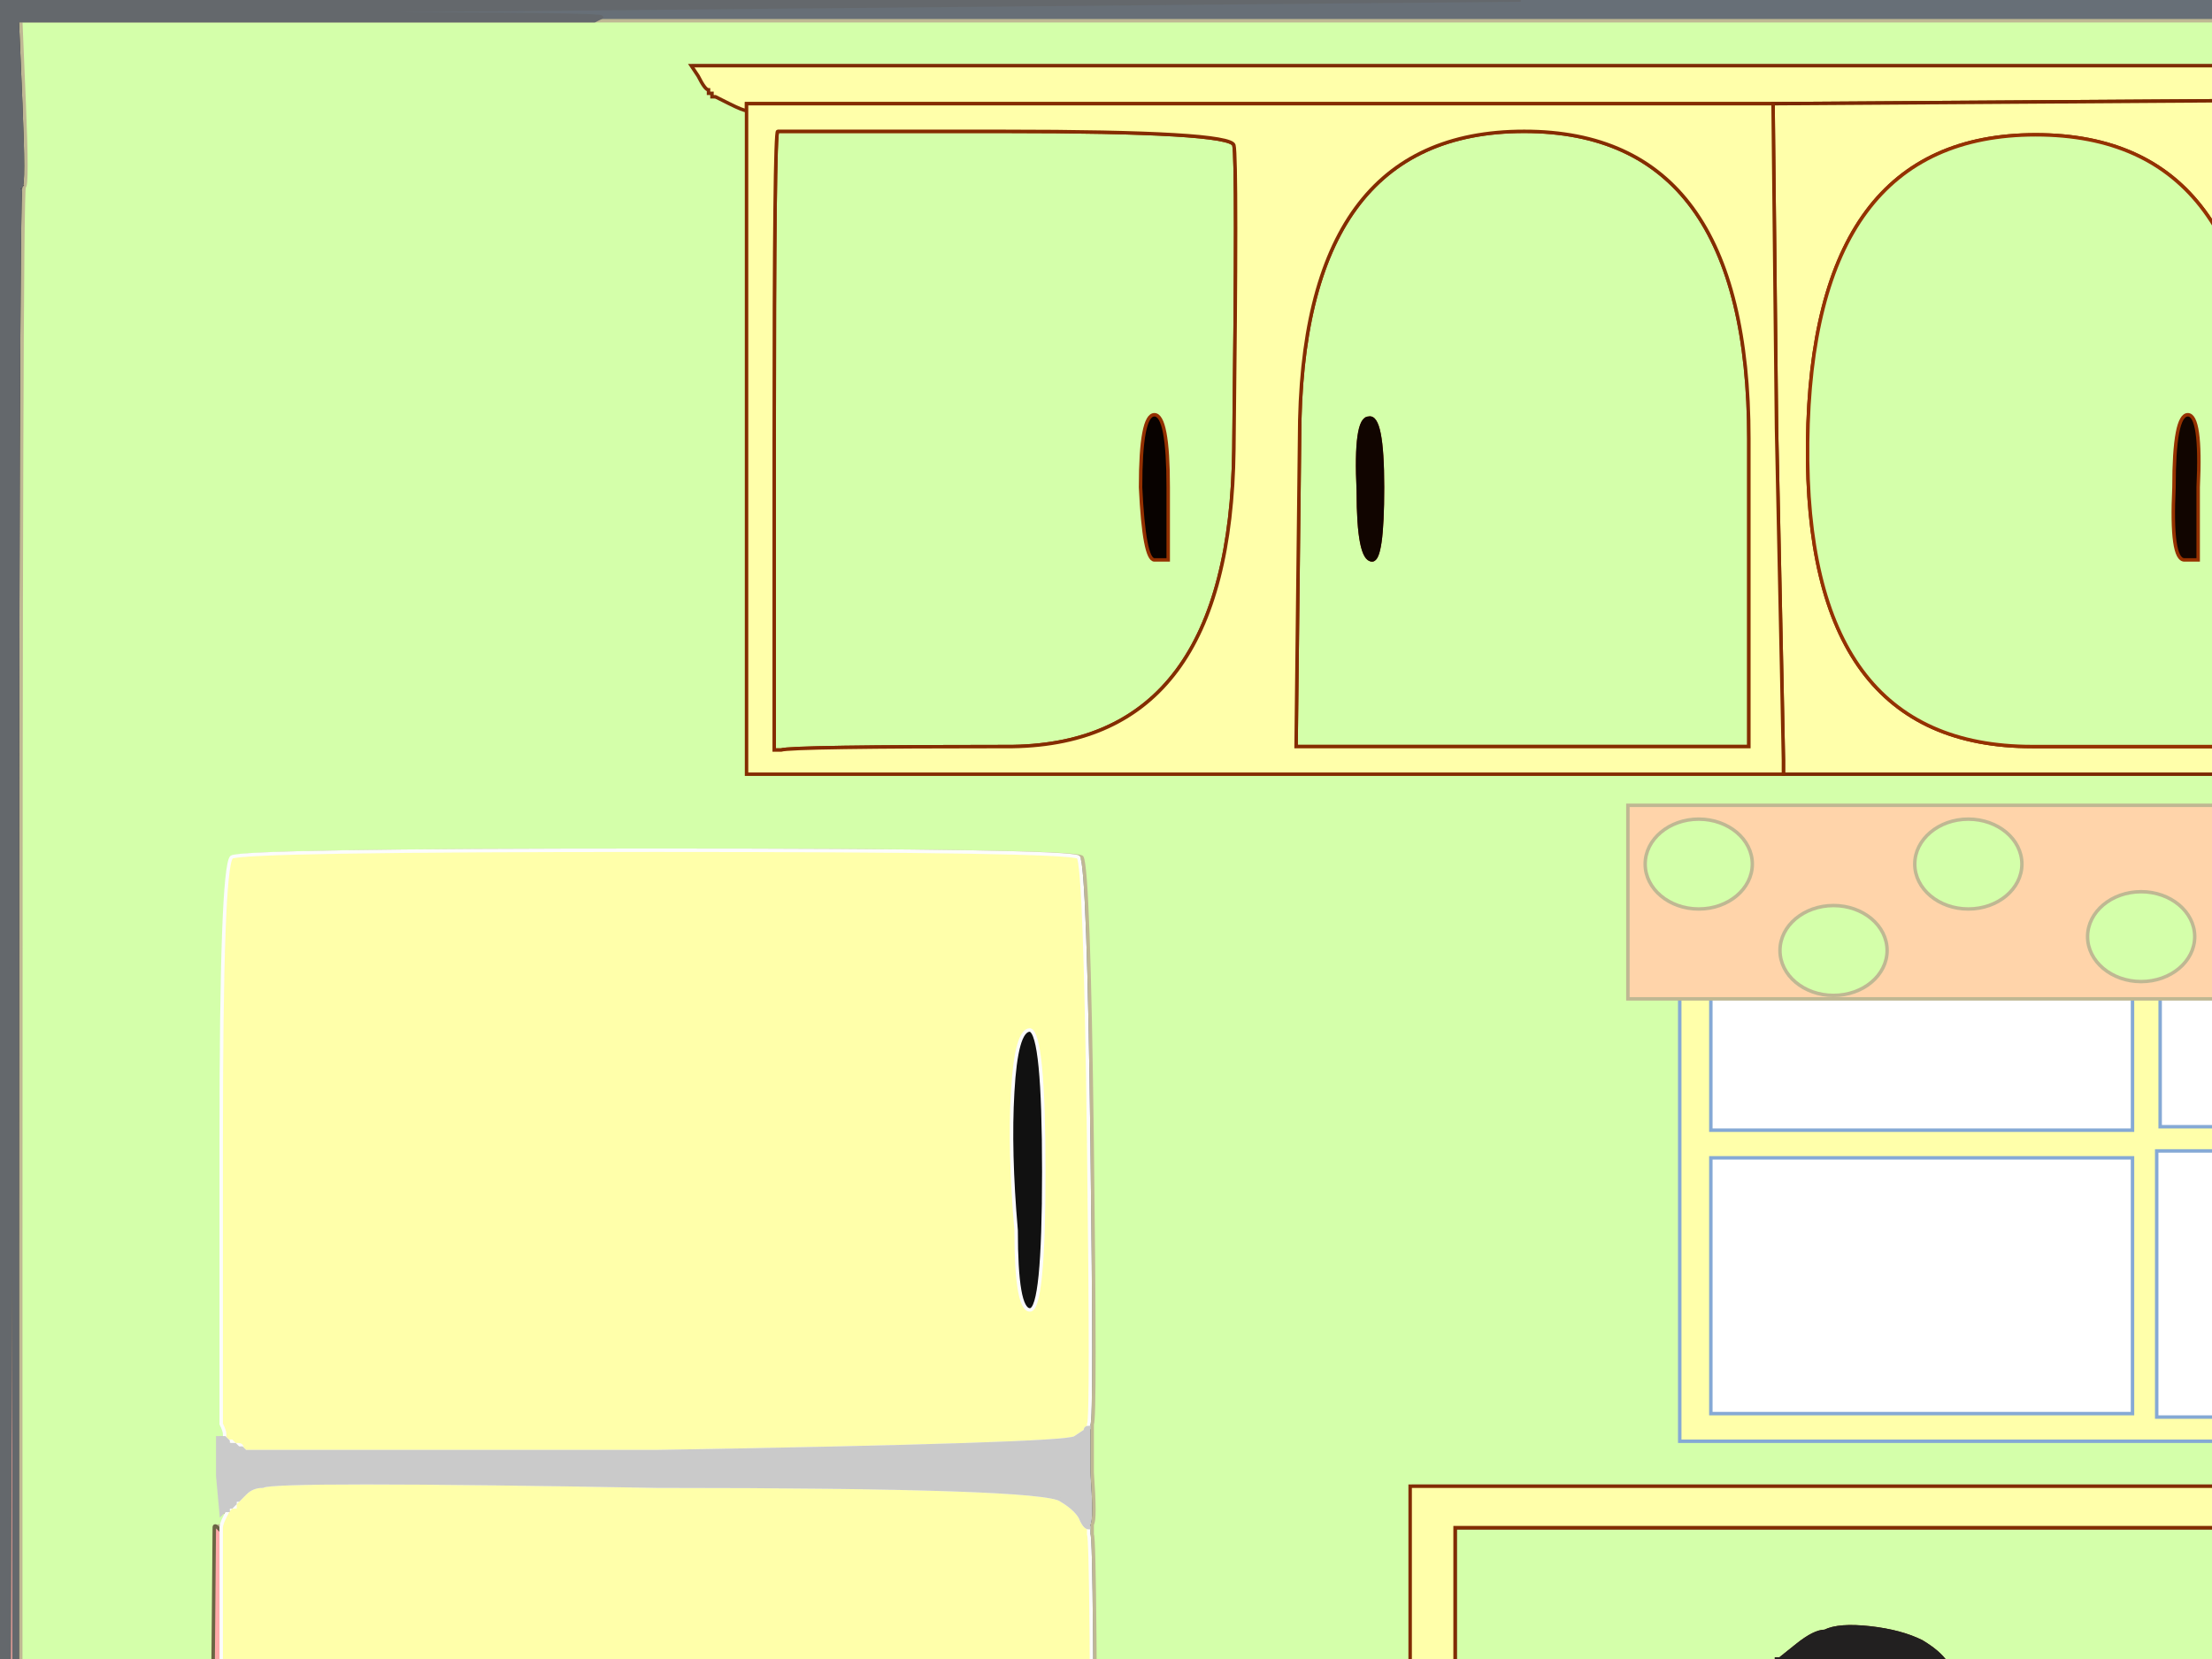 <?xml version="1.0"?><svg width="640" height="480" xmlns="http://www.w3.org/2000/svg">
 <rect width="100%" height="100%" fill="#333333" stroke="none"/>
 <title/>
 <g>
  <title>Layer 1</title>
  <path fill="#676F77" fill-rule="evenodd" stroke="#676F77" stroke-width="1px" d="m440,0l0,0l350,0l351,0l0,355l0,355l-1,0q0,0 -1,2l-1,2l0,-4q0,-4 -28,-4l-28,0l0,0l0,-1l28,0l28,0l0,-15l0,-15l-10,0q-10,-1 -10,-1l0,0l8,0q8,0 8,-1l0,0l2,0q1,-1 1,-333l-1,-333l0,0l0,-1l-482,0l-482,0l0,0q0,0 2,-1q2,-1 -80,-1l-83,0l215,-2q214,-2 214,-2z"/>
  <path fill="#ffaaaa" fill-rule="evenodd" stroke="#7D754A" stroke-width="1px" d="m187,692l-103,-1l106,0l107,0l0,7l0,6l26,0l26,0l0,0l0,0l1,1l1,0l0,1q-1,0 -1,14l0,14l0,0q0,0 -1,0q0,0 -43,2l-43,0l0,1l0,0l-2,0l-2,0l0,0q0,-1 -7,-1l-7,0l0,0l0,-1l7,0l6,0l0,-15l0,-14l-43,0l-43,0l0,0l0,-1l-1,0l0,-1l0,0l0,0l62,0l62,0l0,-4l1,-5l0,0l0,-1l0,0l0,0l-1,0l0,0l-3,-1l-2,0l0,0q0,-1 -103,-1z"/>
  <path fill="#AAAAA8" fill-rule="evenodd" stroke="#AAAAA8" stroke-width="1px" d="m938,402l1,-1l1,0q0,1 6,1l6,0l0,-1l1,0l0,9q1,8 0,10l0,1l-4,0l-4,0l0,0q0,-1 -3,-1q-4,0 -4,-9q0,-8 0,-9z"/>
  <path fill="#F9F9F9" fill-rule="evenodd" stroke="#F9F9F9" stroke-width="1px" d="m83,698l0,-5l103,0l104,0l2,0l3,1l0,0l1,0l0,0l0,0l0,1l0,0l-1,5l0,4l-62,0l-62,0l-44,0l-44,0l0,-6z"/>
  <path fill="#111111" fill-rule="evenodd" stroke="#111111" stroke-width="1px" d="m293,316q1,-18 5,-18q4,1 4,41q0,40 -4,40q-4,0 -4,-23q-2,-23 -1,-40z"/>
  <path fill="#ffaaaa" fill-rule="evenodd" stroke="#827A4D" stroke-width="1px" d="m532,727l1,-9l0,8l0,9l45,0l46,0l0,0l0,1l42,0q41,0 41,1l0,0l-41,0l-41,0l0,15l1,14l0,0l0,1l-1,0q-1,1 -1,1l0,0l-46,0l-45,0l0,12l0,12l0,0l-1,0l0,-12q0,-13 -1,-13l0,0l0,-15q-1,-15 -1,-15l0,0l0,-1q0,0 2,-9z"/>
  <path fill="#d4ffaa" fill-rule="evenodd" stroke="#BFB893" stroke-width="1px" d="m7,30l-1,-24l83,0l84,0l482,0l482,0l0,1l0,0l1,333q0,332 -1,333l-2,0l-10,0l-10,0l0,-121q0,-122 -28,-122q-29,0 -30,-1l-2,-1l0,0q0,0 3,-1q2,-1 2,-2q0,-1 -6,-2q-6,-1 -53,-1l-47,-1l0,-1q1,-2 0,-10l0,-9l0,0q0,-1 1,-5l0,-4l0,-2q0,-1 0,-25l0,-24l-1,0l-1,-1l-6,0l-7,0l-1,5q0,5 -1,26q0,21 1,21l0,0l0,4q0,4 1,4l0,1l-1,1q0,1 0,9q0,9 4,9q3,0 3,1l0,0l-29,0q-29,-1 -29,-1l0,0l0,0q0,0 0,-5l0,-5l4,-4q3,-3 5,-6q0,-2 0,-2q0,-1 -1,-2l-1,-1l0,-1l0,-1l-1,0l0,-1l0,0l-1,0l0,-1l0,-1l-1,0l0,0l-9,0q-10,0 -11,0l-1,1l0,0l0,1l0,0l0,0l-1,1l-1,1l0,0l0,0l0,1l0,0l-1,1l-1,1l0,2l0,2l4,4q3,3 6,4q3,1 3,1l0,0l0,0q-1,0 -1,4l0,5l0,1l0,1l-16,0q-16,1 -25,1l-9,2l-2,0l-2,0l0,1l0,1l1,0l0,0l1,1l2,1l1,0l1,0l0,0l0,0l-2,1l-2,1l-3,0q-3,0 -209,0l-206,0l0,122l0,121l-28,0l-29,0l-15,0l-16,1l0,0l0,0l-2,0l-1,0l-1,0l0,0l0,0l0,0l0,-114q0,-115 -1,-116l0,-2l0,-1q1,-1 0,-15l0,-13l0,-1q1,-1 0,-81q-1,-80 -3,-83q-3,-2 -122,-2q-120,0 -123,2q-3,3 -3,82q0,80 1,84l2,3l1,0l1,1l0,0l1,0l0,0l0,1l-2,0q-1,-1 -2,-1l0,0l0,-1l0,0l0,0l-1,-1l0,0l0,0l-1,0l-1,0l0,11l1,11l0,0l0,0l0,-1q0,0 3,-1l2,-2l0,1l-1,1l0,0l0,0l0,1l0,0l-1,0l0,1l0,0l-1,0l0,2q-2,1 -2,2l0,1l-1,-1q-1,-1 -1,0q0,2 -1,116l0,115l-28,0l-28,0l0,-1l0,-2l0,-308q0,-308 1,-308q1,0 0,-24zm196,-8l-2,-3l462,0q463,0 459,5q-4,6 -6,6q-2,1 -2,128l-1,127l0,0l0,0l0,0l0,1l-150,0l-149,0l0,-31l0,-31l-149,0l-148,0l-150,0l-150,0l0,-96l0,-96l0,0q-1,0 -5,-2l-4,-2l0,0l-1,0l0,0l0,0l0,-1l0,0l-1,0l0,-1l0,0q-1,0 -3,-4zm291,217l0,-1l125,1q124,0 124,39q0,39 0,39l0,0l0,46q-1,45 -1,46l0,0l0,0q1,0 1,3l0,3l-125,0l-125,0l0,-51q0,-50 1,-54l0,-4l0,0q0,0 1,-1l0,0l0,-1l0,0l0,0l-1,0l0,-1l-1,0l0,-32q0,-32 1,-32zm519,171l0,0l0,0q0,0 1,0l0,1l0,4l-1,4l0,0l0,1l-4,0l-4,0l0,-1l0,0l-1,-5q0,-4 3,-4l3,0l0,0l0,0l0,-1l1,0l0,0l0,-1l-4,0q-3,0 -6,0q-3,0 -5,-3l-1,-3l-1,0l0,0l0,-1l-1,0l0,-1l0,-1l-1,0l0,-1l0,0l1,0l2,-4q3,-4 13,-4q11,0 13,5q2,5 -1,9q-3,4 -5,5q-2,1 -2,1z"/>
  <path fill="#5A5E60" fill-rule="evenodd" stroke="#5A5E60" stroke-width="1px" d="m1140,710l1,0l0,45q0,45 -3,45l-4,0l0,0l0,0l-25,-1l-25,0l0,0q0,-1 -2,-1q-1,0 -1,-2l0,-1l0,0q1,0 1,1l0,1l28,0l28,0l0,-14l0,-14l-1,0l0,-1l-28,0l-28,0l0,0l0,-1l1,0l2,-1l27,0l27,0l0,-15l0,-15l-28,0l-29,0l0,0l0,-1l29,0l28,0l0,-11l0,-10l1,-2q1,-2 1,-2z"/>
  <path fill="#ffaaaa" fill-rule="evenodd" stroke="#857C4D" stroke-width="1px" d="m531,698l0,-6l0,0q1,0 1,6l0,5l1,0l0,0l0,1l0,1l1,0l1,0l-1,1q-1,0 -1,6l0,6l-1,9q-2,9 -2,9l0,1l-44,0l-44,0l0,0q0,-1 -1,-1l-1,0l0,-1l0,0l0,-1q0,0 0,-14l0,-15l1,0q1,-1 1,-1l0,0l44,0l45,0l0,-6z"/>
  <path fill="#272726" fill-rule="evenodd" stroke="#272726" stroke-width="1px" d="m455,580l0,-73l79,0q80,1 80,1l1,0l1,3q0,3 0,71q0,69 -3,74q-3,5 -5,7q-2,3 -3,3l-1,0l-1,1l-1,1l-1,0l-1,0l-1,1l-1,1l20,0l20,0l0,1l0,0l-84,0l-84,0l0,0l0,-1l1,0l1,0l0,-1l0,0l-1,0l0,-1l-1,0l-1,0l-1,-1l-2,-1l0,0q0,0 -1,0q-1,-1 -5,-6q-4,-6 -5,-80zm31,8l0,66l0,0q0,0 -6,0l-6,0l1,-66q1,-66 6,-66q5,0 5,1q0,0 0,65zm101,0l0,-66l5,0q6,0 6,66l0,66l-1,0q0,0 -5,0l-5,0l0,0q-1,0 0,-66zm-73,67l0,1l-6,0l-5,0l0,-1l-1,0l0,-66q0,-66 6,-66q6,1 6,66q0,65 0,66zm28,-65l0,66l-6,0q-5,0 -5,-1l-1,0l1,-66q0,-67 5,-66q6,0 6,67zm16,-2l0,-66l6,0l6,0l0,66l0,67l-6,0l-6,0l0,-67z"/>
  <path fill="#100500" fill-rule="evenodd" stroke="#100500" stroke-width="1px" d="m1060,451l1,0l0,3q0,4 -19,4q-19,0 -20,-4q0,-3 18,-3q19,-1 20,0z"/>
  <path fill="#ffaaaa" fill-rule="evenodd" stroke="#867D4C" stroke-width="1px" d="m168,747l0,-11l38,0l39,0l7,0q7,0 7,1l0,0l0,13l0,14l0,1q-1,1 0,1l0,0l0,0q1,0 1,0l0,1l0,0q0,1 -1,1l-1,0l-44,0l-45,0l0,11l0,11l0,0l-1,0l0,-11q0,-11 -1,-11l0,-1l0,-5l0,-4l0,0l1,0l0,-11z"/>
  <path fill="#ffaaaa" fill-rule="evenodd" stroke="#8A814E" stroke-width="1px" d="m1116,674l2,0l0,0q0,0 10,1l10,0l0,15l0,15l-28,0l-28,0l0,0q-1,1 -1,1l0,0l0,0q-1,0 -1,-1l0,-1l0,-1l0,-1l1,-9q1,-9 17,-9q16,0 16,-5q1,-5 2,-5z"/>
  <path fill="#ffaaaa" fill-rule="evenodd" stroke="#807748" stroke-width="1px" d="m808,768l1,-1l43,0l44,0l1,0q1,0 1,1l0,1l0,14q0,14 1,14l0,1l43,0l44,0l0,0l0,0l-129,1l-129,0l0,-1l0,0l39,0l39,0l0,-1l0,0l1,-10l0,-10l0,-4q1,-4 1,-5z"/>
  <path fill="#d4ffaa" fill-rule="evenodd" stroke="#953100" stroke-width="1px" d="m891,41l63,1l0,0q0,0 0,117q0,117 -66,118l-66,1l0,-1l0,0l-1,-119q0,-118 3,-118q4,0 67,1zm44,136l0,27l-4,0q-3,0 -3,-28q0,-28 4,-27q3,1 3,28z"/>
  <path fill="#ffaaaa" fill-rule="evenodd" stroke="#887F4D" stroke-width="1px" d="m807,699l1,-2l0,0l0,0l0,3l0,4l4,0l4,0l0,0l0,0l40,1q41,0 41,1q1,2 1,2l0,0l0,14l0,13l0,0l0,1l-42,0l-41,0l0,1l0,0l-3,0l-2,0l0,0q0,-1 -2,-1l-1,0l0,-10q-1,-11 -1,-11l0,0l0,-5q0,-4 -1,-4l0,-1l0,0q1,0 1,-2l1,-2l0,-2z"/>
  <path fill="#E3E3E3" fill-rule="evenodd" stroke="#E3E3E3" stroke-width="1px" d="m514,655l0,1l-6,0l-5,0l0,-1l-1,0l0,-66q0,-66 6,-66q6,1 6,66q0,65 0,66z"/>
  <path fill="#FAFAFA" fill-rule="evenodd" stroke="#FAFAFA" stroke-width="1px" d="m1081,720l0,-14l1,0l0,0l28,0q28,0 28,4l0,4l0,10l0,11l-28,0l-29,0l0,-15z"/>
  <path fill="#F7F7F7" fill-rule="evenodd" stroke="#F7F7F7" stroke-width="1px" d="m534,706l1,-1l44,0l44,1l1,0l0,0l0,14l0,15l-46,0l-45,0l0,-9l0,-8l0,-6q0,-6 1,-6z"/>
  <path fill="#ffaaaa" fill-rule="evenodd" stroke="#867C4B" stroke-width="1px" d="m168,779l0,11l1,0l0,0l0,4q0,4 5,4l4,0l0,0l0,1l-53,0q-53,-1 -51,-1l1,0l0,-1l0,0l0,0q1,0 1,-1l0,-2l0,-14l0,-13l1,0l1,0l44,0l45,0l1,-1q1,0 1,1q-1,1 -1,12z"/>
  <path fill="#ffaaaa" fill-rule="evenodd" stroke="#827949" stroke-width="1px" d="m625,767l1,0l44,0l43,0l1,1q0,0 1,14l0,14l0,0q1,1 1,1l0,1l6,0l6,0l0,0l0,1l-94,0l-93,0l0,-1l0,0l41,0l41,0l0,-1l1,0l0,-15l0,-14l0,0q0,0 1,-1z"/>
  <path fill="#d4ffaa" fill-rule="evenodd" stroke="#953100" stroke-width="1px" d="m506,127l0,89l-66,0l-65,0l1,-89q0,-89 65,-89q65,0 65,89zm-110,-6q4,-1 4,20q0,21 -3,21q-4,0 -4,-20q-1,-21 3,-21z"/>
  <path fill="#080200" fill-rule="evenodd" stroke="#080200" stroke-width="1px" d="m694,163l-3,0l0,-21q0,-22 4,-22q4,0 3,21q0,21 -4,22z"/>
  <path fill="#ffaaaa" fill-rule="evenodd" stroke="#857C4D" stroke-width="1px" d="m806,725l0,-10l0,0q0,0 1,11l0,10l1,0q2,0 2,1l0,0l-1,0q-1,0 -1,15l0,14l1,0l0,1l-1,1q0,1 -1,5l0,4l0,0q-1,0 -1,-5l0,-4l-45,0l-45,0l0,14l0,14l-1,0l0,0l0,-14q-1,-14 -1,-14l-1,-1l0,-1q1,0 1,-11l0,-11l1,-4q1,-4 42,-4l41,0l0,-1l0,0l4,0l4,0l0,-10z"/>
  <path fill="#FBFBFB" fill-rule="evenodd" stroke="#FBFBFB" stroke-width="1px" d="m4,768l0,0l36,0l35,0l0,13l0,13l0,2l0,1l-36,0l-36,0l0,-14q1,-14 1,-15z"/>
  <path fill="#ffaaaa" fill-rule="evenodd" stroke="#837B4D" stroke-width="1px" d="m350,734l0,0l0,0l0,0l45,1l45,0l0,0l0,1l0,0q1,0 1,-1l0,0l0,0q1,0 1,1l0,1l0,15q0,14 1,14l0,1l0,0l-1,0l0,0l0,1l0,0l-1,0l-45,0l-46,0l0,-2q0,-2 -1,-2l0,0l0,-14l0,-13l-43,0l-43,0l0,0l0,-1l43,0q43,-2 43,-2q1,0 1,0z"/>
  <path fill="#F6F6F7" fill-rule="evenodd" stroke="#F6F6F7" stroke-width="1px" d="m625,690l0,-6l45,0l44,0l0,6l0,5l0,5q0,4 -4,4l-4,0l-40,0l-41,0l0,-4l0,-3l0,-7z"/>
  <path fill="#110500" fill-rule="evenodd" stroke="#110500" stroke-width="1px" d="m636,141l0,21l-4,0q-4,0 -3,-21q0,-21 4,-21q4,0 3,21z"/>
  <path fill="#110500" fill-rule="evenodd" stroke="#110500" stroke-width="1px" d="m991,600q0,-21 4,-20q3,0 3,21q0,21 -4,21q-3,0 -3,-22z"/>
  <path fill="#212121" fill-rule="evenodd" stroke="#212121" stroke-width="1px" d="m512,490l0,0l2,0l2,0l6,1l5,0l13,0q12,-1 12,-1l0,0l7,0l7,0l0,0q0,0 26,1l25,0l0,8l0,8l-1,0l-1,1l0,0l0,0l-1,0q0,0 -80,-1l-79,0l0,0l-1,0l0,-8l0,-8l28,0q29,-1 30,-1z"/>
  <path fill="#E0DFDD" fill-rule="evenodd" stroke="#E0DFDD" stroke-width="1px" d="m879,410l0,0l4,0l4,0l0,5q0,5 0,5l0,0l-4,0l-4,0l0,-1q-1,0 -1,0l0,0l0,-5q0,-4 1,-4z"/>
  <path fill="#B0B0AE" fill-rule="evenodd" stroke="#B0B0AE" stroke-width="1px" d="m938,345l1,-5l7,0l6,0l1,1l1,0l0,24q0,24 0,25l0,2l0,0q-1,0 -2,-1q-2,-1 -8,0l-5,1l0,0l-1,0l0,0l0,0l0,0q-1,0 -1,-21q1,-21 1,-26z"/>
  <path fill="#ffaaaa" fill-rule="evenodd" stroke="#857D4C" stroke-width="1px" d="m944,684l45,0l0,9q1,9 1,9l0,0l0,0q0,1 -1,2l-1,0l0,1l0,0l-44,0l-45,1l0,0q-1,0 -1,1l0,1l0,0q0,0 -1,-2q0,-1 -41,-1l-40,-1l0,0l0,0l40,0q41,0 41,-4l0,-3l1,-7q1,-6 46,-6z"/>
  <path fill="#ffaaaa" fill-rule="evenodd" stroke="#887E4C" stroke-width="1px" d="m320,674l0,0l16,-1l15,0l0,0l0,1l28,0q29,1 29,6q0,4 16,4q16,1 17,10l1,8l0,0l0,0l0,1l0,1l0,1q0,1 -1,1l0,0l0,0q-1,-1 -1,-1l0,0l-44,0l-45,0l-1,0l-1,-1l0,0l0,0l0,-14l-1,-15l0,0l0,-1l-14,0l-14,0l0,0z"/>
  <path fill="#ffffff" fill-rule="evenodd" stroke="#F8F8F8" stroke-width="1px" d="m809,737l1,0l2,0l3,0l41,0l41,0l-1,15q0,14 0,15l0,0l-44,0l-43,0l0,-1l-1,0l0,-14q0,-15 1,-15z"/>
  <path fill="#d4ffaa" fill-rule="evenodd" stroke="#4D1A04" stroke-width="1px" d="m421,554l0,-112l111,0l111,0l1,114q0,115 -2,115q-1,1 -2,0l-2,0l0,0l0,-1l-20,0l-20,0l1,-1l1,-1l1,0l1,0l1,-1l1,-1l1,0q1,0 3,-3q2,-2 5,-7q3,-5 3,-74q0,-68 0,-71l-1,-3l0,0l0,0l1,-1l1,0l0,-8l0,-8l-25,0q-26,-1 -26,-1l0,0l0,-2l0,-1l-1,-2q-1,-2 -2,-4q-2,-3 -7,-6q-6,-3 -15,-4q-9,-1 -13,1q-3,0 -8,4l-5,4l0,0l-1,0l0,1l0,1l-1,1l-1,1l0,3l0,3l0,0q-1,0 -30,1l-28,0l0,8l0,8l1,0l0,0l0,73q1,74 5,80q4,5 5,6q1,0 1,0l0,0l2,1l1,1l1,0l1,0l0,1l1,0l0,0l0,1l-1,0l-1,0l0,1l0,0l-23,0q-23,1 -24,1l-1,0l0,-1l0,0l-1,-2q-1,-2 0,-115z"/>
  <path fill="#F7F7F7" fill-rule="evenodd" stroke="#F7F7F7" stroke-width="1px" d="m533,780l0,-12l45,0l46,0l0,14l0,15l-1,0l0,1l-41,0l-41,0l-4,0q-4,0 -4,-3l0,-3l0,-12z"/>
  <path fill="#d4ffaa" fill-rule="evenodd" stroke="#933000" stroke-width="1px" d="m1104,675l0,1l0,0l0,0l-65,0q-65,0 -65,-90q0,-88 65,-89q65,-1 65,88q0,89 0,90zm-113,-75q0,-21 4,-20q3,0 3,21q0,21 -4,21q-3,0 -3,-22z"/>
  <path fill="#E3E3E3" fill-rule="evenodd" stroke="#E3E3E3" stroke-width="1px" d="m486,588l0,66l0,0q0,0 -6,0l-6,0l1,-66q1,-66 6,-66q5,0 5,1q0,0 0,65z"/>
  <path fill="#d4ffaa" fill-rule="evenodd" stroke="#923000" stroke-width="1px" d="m1035,491l-61,-1l0,0l0,0l-1,-26l0,-26l66,0q65,0 65,26q0,27 -4,27q-4,1 -65,0zm25,-40l1,0l0,3q0,4 -19,4q-19,0 -20,-4q0,-3 18,-3q19,-1 20,0z"/>
  <path fill="#F6F6F7" fill-rule="evenodd" stroke="#F6F6F7" stroke-width="1px" d="m991,690l0,-6l44,0q45,1 45,10l0,8l0,1l0,1l-44,0l-45,0l0,-4l0,-4l0,-6z"/>
  <path fill="#ECECEC" fill-rule="evenodd" stroke="#ECECEC" stroke-width="1px" d="m587,588l0,-66l5,0q6,0 6,66l0,66l-1,0q0,0 -5,0l-5,0l0,0q-1,0 0,-66z"/>
  <path fill="#d4ffaa" fill-rule="evenodd" stroke="#963100" stroke-width="1px" d="m674,39l0,-1l64,0l65,0l0,85q0,85 1,85q1,0 1,4q-1,4 -66,4l-65,0l0,-1l0,0l0,-88q0,-88 0,-88zm20,124l-3,0l0,-21q0,-22 4,-22q4,0 3,21q0,21 -4,22z"/>
  <path fill="#F6F6F6" fill-rule="evenodd" stroke="#F6F6F6" stroke-width="1px" d="m259,750l0,-13l2,0l2,0l43,0l43,0l0,13l0,14l0,1q-1,1 -45,1l-44,1l0,-1q0,0 -1,0l0,0l0,-1l0,-1l0,-14z"/>
  <path fill="#F7F7F8" fill-rule="evenodd" stroke="#F7F7F8" stroke-width="1px" d="m442,752l0,-15l44,0l44,0l0,0q0,0 1,15l0,15l-44,0l-44,0l0,-1q-1,0 -1,-14z"/>
  <path fill="#111111" fill-rule="evenodd" stroke="#111111" stroke-width="1px" d="m293,498q1,-17 5,-16q4,0 4,40q0,40 -4,40q-4,0 -4,-23q-2,-23 -1,-41z"/>
  <path fill="#F6F6F7" fill-rule="evenodd" stroke="#F6F6F7" stroke-width="1px" d="m808,690l0,-6l44,0l45,0l0,6l0,7l0,3q0,4 -41,4l-40,0l-4,0l-4,0l0,-4l0,-3l0,-7z"/>
  <path fill="#ffaaaa" fill-rule="evenodd" stroke="#6B6544" stroke-width="1px" d="m3,366l1,-309l0,307q0,306 1,306l0,0l0,2l0,1l28,0l28,0l0,-115q1,-114 1,-116q0,-1 1,0l1,1l0,118q0,118 5,123q5,4 7,6q2,1 2,2q0,0 -1,2l0,3l0,0l-1,0l0,4l0,4l-1,1l0,0l-36,0l-36,0l0,0l-1,-1l0,-15q0,-16 1,-324z"/>
  <path fill="#ffaaaa" fill-rule="evenodd" stroke="#827949" stroke-width="1px" d="m442,767l0,0l1,0l0,0l44,0l44,0l0,0q1,0 1,13l0,12l1,0l0,0l0,3q0,3 4,3l4,0l0,0l0,1l-93,0l-92,0l0,-1l0,0l42,0l43,0l0,-15l0,-15l1,0l0,0l0,-1z"/>
  <path fill="#d4ffaa" fill-rule="evenodd" stroke="#953100" stroke-width="1px" d="m976,277l-4,0l0,-118l0,-118l65,0q65,0 65,118q0,119 -60,119q-61,0 -66,-1zm17,-128q4,-1 4,27q1,28 -3,28q-4,0 -4,-27q0,-28 3,-28z"/>
  <path fill="#100500" fill-rule="evenodd" stroke="#100500" stroke-width="1px" d="m993,149q4,-1 4,27q1,28 -3,28q-4,0 -4,-27q0,-28 3,-28z"/>
  <path fill="#ffffaa" fill-rule="evenodd" stroke="#7D2D05" stroke-width="1px" d="m202,22l-2,-3l462,0q463,0 459,5q-4,6 -6,6q-2,1 -2,128l-1,127l0,0l0,0l0,-127l0,-126l-1,0q0,0 -148,-1l-148,0l0,-1q0,-1 -151,-1l-151,1l0,0l0,0l-69,0q-68,0 -148,0l-80,0l0,1l0,1l0,0q-1,0 -5,-2l-4,-2l0,0l-1,0l0,0l0,0l0,-1l0,0l-1,0l0,-1l0,0q-1,0 -3,-4z"/>
  <path fill="#F7F7F8" fill-rule="evenodd" stroke="#F7F7F8" stroke-width="1px" d="m991,748l0,-11l45,0l44,0l0,15l0,14l-1,0q0,0 0,1l0,0l-44,0l-44,0l0,-4l0,-4l0,-11z"/>
  <path fill="#d4ffaa" fill-rule="evenodd" stroke="#451705" stroke-width="1px" d="m552,489l0,1l0,0q0,0 -12,1l-13,0l0,-1l-1,0l0,-2l0,-1l1,-1l1,-1l0,0l0,-1l0,0l0,0l5,-2q4,-2 9,0q4,0 7,3q3,3 3,4z"/>
  <path fill="#222020" fill-rule="evenodd" stroke="#222020" stroke-width="1px" d="m565,485l1,2l0,1l0,2l-7,0l-7,0l0,-1q0,-1 -3,-4q-3,-3 -7,-3q-5,-2 -9,0l-5,2l0,0l0,0l0,1l0,0l-1,1l-1,1l0,1l0,2l1,0l0,1l-5,0l-6,-1l-2,0l-2,0l0,-3l0,-3l1,-1l1,-1l0,-1l0,-1l1,0l0,0l5,-4q5,-4 8,-4q4,-2 13,-1q9,1 15,4q5,3 7,6q1,2 2,4z"/>
  <path fill="#FCFCFC" fill-rule="evenodd" stroke="#FCFCFC" stroke-width="1px" d="m170,706l2,0l43,0l43,0l0,14l0,15l-6,0l-7,0l-38,0l-38,0l0,-15q0,-14 1,-14z"/>
  <path fill="#ffffaa" fill-rule="evenodd" stroke="#7A2800" stroke-width="1px" d="m513,30l0,0l151,-1q151,0 151,1l0,1l-1,95q0,94 -1,96l0,2l-149,0l-148,0l0,0l0,-1l0,-3q0,-2 -2,-96l-1,-94l0,0zm141,97l0,89l-66,0q-66,0 -65,-88q1,-89 66,-89q65,0 65,88zm20,-88l0,-1l64,0l65,0l0,85q0,85 1,85q1,0 1,4q-1,4 -66,4l-65,0l0,-1l0,0l0,-88q0,-88 0,-88z"/>
  <path fill="#ffaaaa" fill-rule="evenodd" stroke="#8B824F" stroke-width="1px" d="m1081,736l0,0l29,0l28,0l0,15l0,15l-27,0l-27,0l-2,1l-1,0l-1,0l-1,0l0,0q0,-1 0,-1l1,0l0,-14l0,-15l0,0q0,0 1,-1z"/>
  <path fill="#ffaaaa" fill-rule="evenodd" stroke="#89804D" stroke-width="1px" d="m716,693l0,-9l45,0l45,0l0,8q0,9 1,9l0,0l-1,2q0,2 -1,2l0,0l-43,0l-43,0l-1,0q-2,-1 -2,-2l-1,-1l0,0l1,0l0,-9z"/>
  <path fill="#110500" fill-rule="evenodd" stroke="#110500" stroke-width="1px" d="m396,121q4,-1 4,20q0,21 -3,21q-4,0 -4,-20q-1,-21 3,-21z"/>
  <path fill="#767779" fill-rule="evenodd" stroke="#767779" stroke-width="1px" d="m0,752l0,-48l0,0l0,0l1,1l1,1l0,2l0,1l1,0l0,0l0,13l0,13l35,0l36,-1l0,0l0,0l1,-14l0,-14l0,0l1,0l0,15q0,15 -1,15l0,0l-36,0l-36,0l0,16l1,15l0,1l0,0l0,0q0,1 -1,15l0,14l36,-1q35,0 36,-1l0,-1l1,0l0,0l0,2q0,2 -2,2q-2,0 51,1l53,0l89,0l89,0l92,0l93,0l93,0l94,0l129,0l129,-1l0,0l0,0l0,0l1,0l0,0l0,0l49,1l48,0l25,0l25,1l0,0l0,0l-567,0l-567,0l0,-48z"/>
  <path fill="#100500" fill-rule="evenodd" stroke="#100500" stroke-width="1px" d="m935,177l0,27l-4,0q-3,0 -3,-28q0,-28 4,-27q3,1 3,28z"/>
  <path fill="#FAFAFA" fill-rule="evenodd" stroke="#FAFAFA" stroke-width="1px" d="m1081,782l0,-14l28,0l28,0l0,1l1,0l0,14l0,14l-28,0l-28,0l0,-1q0,-1 -1,-1l0,0l0,-13z"/>
  <path fill="#ffffaa" fill-rule="evenodd" stroke="#832B00" stroke-width="1px" d="m814,126l1,-95l148,0q148,1 148,1l1,0l0,126l0,127l0,0l0,1l-150,0l-149,0l0,-31l0,-31l0,-2q1,-2 1,-96zm77,-85l63,1l0,0q0,0 0,117q0,117 -66,118l-66,1l0,-1l0,0l-1,-119q0,-118 3,-118q4,0 67,1zm85,236l-4,0l0,-118l0,-118l65,0q65,0 65,118q0,119 -60,119q-61,0 -66,-1z"/>
  <path fill="#F7F7F7" fill-rule="evenodd" stroke="#F7F7F7" stroke-width="1px" d="m351,706l0,-1l45,0l44,0l0,0q0,1 0,1l1,0l0,14l0,15l-1,0l0,0l-45,0l-45,-1l0,0l0,0l0,-14q0,-14 1,-14z"/>
  <path fill="#ffffaa" fill-rule="evenodd" stroke="#FCFCFC" stroke-width="1px" d="m315,412l0,1l0,0q-1,0 -1,1q0,0 -3,2q-3,2 -121,4q-118,0 -119,0l-1,-1l0,0q0,-1 -1,-1l-1,0l0,0q0,0 -1,-1l-1,0l0,0l-1,-1l0,0l0,0l0,-1q0,-1 -1,-3q0,-2 0,-82q0,-79 3,-82q3,-2 123,-2q119,0 122,2q2,3 3,83q1,80 0,81zm-22,-96q1,-18 5,-18q4,1 4,41q0,40 -4,40q-4,0 -4,-23q-2,-23 -1,-40z"/>
  <path fill="#ffffaa" fill-rule="evenodd" stroke="#822C02" stroke-width="1px" d="m830,428l0,0l108,0q109,0 112,0l4,0l2,1q1,1 30,1q28,0 28,122l0,121l10,0l10,0l0,0q0,1 -8,1l-8,0l-2,0q-1,0 -2,5q0,5 -16,5q-16,0 -17,9l-1,9l0,-8q0,-9 -45,-10l-44,0l0,6l0,6l0,0q-1,0 -1,3l0,3l0,0q0,0 -1,-9l0,-9l-45,0q-45,0 -46,6l-1,7l0,-7l0,-6l-45,0l-44,0l0,6l0,7l0,0l0,0l-1,2l0,2l0,0q-1,0 -1,-9l0,-8l-45,0l-45,0l0,9l0,9l-1,0l0,0l0,-4l-1,-3l0,0l0,0l0,-5l0,-6l-44,0l-45,0l0,6l0,7l0,0l-1,0l0,-6q0,-6 -46,-7l-45,0l0,10l0,9l0,0l-1,0l0,-5q0,-6 -1,-6l0,0l0,-4l0,-4l-44,0q-44,0 -45,9l0,9l0,0l0,0l-1,-8q-1,-9 -17,-10q-16,0 -16,-4q0,-5 -29,-6l-28,0l0,-1l0,0l29,0l28,0l0,-121l0,-122l206,0q206,0 209,0l3,0l2,-1l2,-1l0,0zm-8,36l0,-27l66,1q66,0 65,26q-1,26 -6,27q-5,1 -65,1l-59,0l0,-1l-1,0l0,-27zm213,27l-61,-1l0,0l0,0l-1,-26l0,-26l66,0q65,0 65,26q0,27 -4,27q-4,1 -65,0zm-614,63l0,-112l111,0l111,0l1,114q0,115 -2,115q-1,1 -2,0l-2,0l-84,0l-84,0l-23,0q-23,1 -24,1l-1,0l0,-1l0,0l-1,-2q-1,-2 0,-115zm390,4l0,115l-72,0q-72,1 -77,0l-4,0l0,-115q1,-114 76,-114q76,0 76,0q0,0 1,114zm12,-61l0,-1l65,1q66,1 66,89q1,90 0,90q-2,0 -66,0l-65,0l0,0l-1,0l0,-90q0,-89 1,-89zm281,178l0,1l0,0l0,0l-65,0q-65,0 -65,-90q0,-88 65,-89q65,-1 65,88q0,89 0,90z"/>
  <path fill="#ffaaaa" fill-rule="evenodd" stroke="#857C4B" stroke-width="1px" d="m990,766l1,1l44,0l44,0l1,0l1,0l0,1l0,0l0,14l0,13l0,1q0,2 1,2q2,0 2,1l0,0l-48,0l-49,-1l0,0l0,0l1,0l1,0l0,-4l0,-3l0,0l1,0l0,-11q0,-12 -1,-13q0,-1 1,-1z"/>
  <path fill="#d4ffaa" fill-rule="evenodd" stroke="#902F00" stroke-width="1px" d="m822,464l0,-27l66,1q66,0 65,26q-1,26 -6,27q-5,1 -65,1l-59,0l0,-1l-1,0l0,-27zm88,-13l1,0l0,3q0,4 -19,4q-19,0 -20,-4q0,-3 18,-3q19,-1 20,0z"/>
  <path fill="#F8F8F8" fill-rule="evenodd" stroke="#F8F8F8" stroke-width="1px" d="m77,740l0,-3l45,0l45,0l0,11l0,10l0,4l0,5l-45,0l-44,0l0,-1q0,0 -1,-11l0,-11l0,-4z"/>
  <path fill="#B6B5B0" fill-rule="evenodd" stroke="#B6B5B0" stroke-width="1px" d="m1013,410l0,1l-1,0q-1,-1 -2,-1l-1,0l0,0l0,0l0,-1l1,0l0,0l0,-1l-4,0q-3,0 -6,0q-3,0 -5,-3l-1,-3l-1,0l0,0l0,-1l-1,0l0,-1l0,-1l-1,0l0,-1l0,0l1,0l2,-4q3,-4 13,-4q11,0 13,5q2,5 -1,9q-3,4 -5,5q-1,0 -1,1z"/>
  <path fill="#100500" fill-rule="evenodd" stroke="#100500" stroke-width="1px" d="m910,451l1,0l0,3q0,4 -19,4q-19,0 -20,-4q0,-3 18,-3q19,-1 20,0z"/>
  <path fill="#ffffff" fill-rule="evenodd" stroke="#F7F7F7" stroke-width="1px" d="m899,769l0,-1l45,0l45,0l0,12l0,11l0,3l0,4l-1,0l-1,0l-1,0l0,0l-44,0l-43,0l0,-1q-1,0 -1,-14l0,-14l0,0q0,0 1,0z"/>
  <path fill="#ffaaaa" fill-rule="evenodd" stroke="#837B4D" stroke-width="1px" d="m991,696l0,0l0,4l0,4l45,0l44,0l0,0q0,0 1,1l1,0l0,1l0,0l0,0q0,1 -1,15l0,14l0,1l0,0l0,0q-1,1 -1,1l0,0l-44,0l-45,0l0,11l0,11l0,0l-1,0l0,-11q0,-11 -41,-12l-41,0l0,-1l0,0l40,0l41,0l0,-15q-1,-14 -1,-14l0,-1l0,0l0,-1l1,0q1,-1 1,-2l0,0l0,-3q0,-3 1,-3z"/>
  <path fill="#F6F6F7" fill-rule="evenodd" stroke="#F6F6F7" stroke-width="1px" d="m487,684l44,0l0,4l0,4l0,6l0,6l-45,0l-44,0l0,-1l0,-1l0,-9q1,-9 45,-9z"/>
  <path fill="#090300" fill-rule="evenodd" stroke="#090300" stroke-width="1px" d="m683,485l0,21l-4,0q-4,0 -4,-21q0,-21 4,-21q4,0 4,21z"/>
  <path fill="#B4B4B1" fill-rule="evenodd" stroke="#B4B4B1" stroke-width="1px" d="m878,420l0,-1l0,0q0,0 1,0l0,1l4,0l4,0l0,0q0,0 29,1l29,0l4,0l4,0l47,1q47,0 53,1q6,1 6,2q0,1 -2,2q-3,1 -3,1l0,0l-4,0q-3,0 -112,0l-108,0l-1,0l-1,0l-2,-1l-1,-1l0,0l-1,0l0,-1l0,-1l2,0l2,0l9,-2q9,0 25,-1l16,0l0,-1z"/>
  <path fill="#F1F1F1" fill-rule="evenodd" stroke="#F1F1F1" stroke-width="1px" d="m313,679l3,-5l0,0l0,0l0,0l1,0l1,0l2,0l14,0l14,0l0,1l0,0l1,15l0,14l-26,0l-26,0l0,-6l0,-7l1,0q0,-1 2,-1q2,0 6,-3q4,-3 7,-8z"/>
  <path fill="#DBDAD8" fill-rule="evenodd" stroke="#DBDAD8" stroke-width="1px" d="m1006,410l3,0l1,0l2,0l0,0q0,0 0,1l1,0l0,4l-1,4l0,0l0,1l-4,0l-4,0l0,-1l0,0l-1,-5q0,-4 3,-4z"/>
  <path fill="#ffaaaa" fill-rule="evenodd" stroke="#847B4C" stroke-width="1px" d="m898,735l0,0l5,0l5,0l0,0l0,1l41,0q41,1 41,12l0,11l1,0l0,0l0,4l0,4l0,1q-1,0 -1,12l0,11l-1,0l0,0l0,-11l0,-12l-45,0l-45,0l0,1q-1,0 -1,0l0,0l0,-1q0,-1 -1,-1l-1,0l0,0q0,-1 0,-15l1,-15l-41,0l-41,0l0,0l0,-1l41,0l42,0l0,-1z"/>
  <path fill="#F8F8F8" fill-rule="evenodd" stroke="#F8F8F8" stroke-width="1px" d="m625,752l0,-15l41,0l41,0l3,0q4,0 4,3l0,4l0,11q0,11 -1,11l0,1l-43,0l-44,0l0,-1l0,0l-1,-14z"/>
  <path fill="#080200" fill-rule="evenodd" stroke="#080200" stroke-width="1px" d="m338,141l0,21l-4,0q-3,0 -4,-21q0,-21 4,-21q4,0 4,21z"/>
  <path fill="#d4ffaa" fill-rule="evenodd" stroke="#973100" stroke-width="1px" d="m811,558l0,115l-72,0q-72,1 -77,0l-4,0l0,-115q1,-114 76,-114q76,0 76,0q0,0 1,114zm-128,-73l0,21l-4,0q-4,0 -4,-21q0,-21 4,-21q4,0 4,21z"/>
  <path fill="#64686C" fill-rule="evenodd" stroke="#64686C" stroke-width="1px" d="m0,352l0,-352l220,0l220,0l0,0q0,0 -214,2l-215,2l83,0q82,0 80,1q-2,1 -2,1l0,0l-84,0l-83,0l1,24q1,24 0,24q-1,0 -1,308l0,308l0,0q-1,0 -1,-306l0,-307l-1,309q-1,308 -1,324l0,15l1,1l0,0l0,2l0,1l0,0l-1,0l0,-1l0,-2l-1,-1l-1,-1l0,0l0,0l0,-352z"/>
  <path fill="#d4ffaa" fill-rule="evenodd" stroke="#943000" stroke-width="1px" d="m823,497l0,-1l65,1q66,1 66,89q1,90 0,90q-2,0 -66,0l-65,0l0,0l-1,0l0,-90q0,-89 1,-89zm109,125l-3,0l0,-22q0,-20 3,-21q4,0 4,21q0,22 -4,22z"/>
  <path fill="#ffffaa" fill-rule="evenodd" stroke="#FCFCFC" stroke-width="1px" d="m315,442l0,0l0,2q1,1 1,116l0,114l-3,5q-3,5 -7,8q-4,3 -6,3q-2,0 -2,1l-1,0l-107,0l-106,0l-2,0l-1,0l0,5l-1,6l0,0l0,0l0,0l-1,0l0,0l-1,0l0,0l0,0l0,-1l0,0l-1,-2l0,-2l0,-3q1,-2 1,-2q0,-1 -2,-2q-2,-2 -7,-6q-5,-5 -5,-123l0,-118l0,-1q0,-1 1,-3l1,-2l0,0q1,-1 1,-1l0,0l1,0q0,0 0,-1l0,0l0,0q1,-1 1,-1l0,0l2,-2q2,-2 5,-2q3,-2 114,0q112,0 117,4q5,3 6,6q1,2 2,2zm-22,56q1,-17 5,-16q4,0 4,40q0,40 -4,40q-4,0 -4,-23q-2,-23 -1,-41z"/>
  <path fill="#F7F7F7" fill-rule="evenodd" stroke="#F7F7F7" stroke-width="1px" d="m899,706l0,0l45,-1l44,0l0,1q0,0 1,14l0,15l-41,0l-40,0l-5,0l-5,0l0,-13l0,-14l0,-1q0,-1 1,-1z"/>
  <path fill="#ffaaaa" fill-rule="evenodd" stroke="#867D4D" stroke-width="1px" d="m3,752l0,-16l36,0l36,0l1,4q0,4 1,4l0,0l0,11q1,11 1,11l0,1l-1,0l-1,0l0,13l0,14l0,0l-1,0l0,-13l0,-13l-35,0l-36,0l0,0l0,-1l-1,-15z"/>
  <path fill="#ffaaaa" fill-rule="evenodd" stroke="#80784D" stroke-width="1px" d="m81,696l0,-5l1,0l2,0l103,1q103,0 103,1l0,0l-104,0l-103,0l0,5l0,6l44,0l44,0l0,0l0,0l0,1l1,0l0,1l0,0l-2,0q-1,0 -1,14l0,15l38,0l38,0l0,1l0,0l-39,0l-38,0l0,11l0,11l-1,0l0,0l0,-10l0,-11l-45,0l-45,0l0,3l0,4l0,0q-1,0 -1,-4l-1,-4l0,0l0,-1l0,0q1,0 1,-15l0,-14l-1,0l0,0l0,0l1,-1l0,-4l0,-4l1,0l0,0l0,2l1,2l0,0l0,1l0,0l0,0l1,0l0,0l1,0l0,0l0,0l0,0l1,-6z"/>
  <path fill="#F7F7F8" fill-rule="evenodd" stroke="#F7F7F8" stroke-width="1px" d="m716,782l0,-14l45,0l45,0l0,4q0,5 1,5l0,0l0,10l-1,10l0,0l0,1l-39,0l-39,0l-6,0l-6,0l0,-1q0,0 -1,-1l0,0l0,0l1,0l0,-14z"/>
  <path fill="#CACACA" fill-rule="evenodd" stroke="#CACACA" stroke-width="1px" d="m315,413l0,0l0,13q1,14 0,15l0,1l0,0q-1,0 -2,-2q-1,-3 -6,-6q-5,-4 -117,-4q-111,-2 -114,0q-3,0 -5,2l-2,2l0,0q-1,0 -1,0l0,1l0,0q0,0 -1,1l0,0l0,0l-1,0l0,0l0,1l-1,0l-1,1l0,0l0,0l-1,-11l0,-11l1,0l1,0l0,0l0,0l1,1l0,0l0,0l0,1l1,0l1,0l0,0q0,0 1,1l1,0l1,1q1,0 119,0q118,-2 121,-4q3,-2 3,-2q0,-1 1,-1z"/>
  <path fill="#F8F8F8" fill-rule="evenodd" stroke="#F8F8F8" stroke-width="1px" d="m169,779l0,-11l45,0l44,0l0,15l0,15l-40,0l-40,0l-4,0q-5,0 -5,-4l0,-4l0,-11z"/>
  <path fill="#d4ffaa" fill-rule="evenodd" stroke="#933000" stroke-width="1px" d="m225,38l0,0l65,0q66,0 67,4q1,4 0,88q-1,85 -64,86q-64,0 -67,1l-2,0l0,-89q0,-90 1,-90zm113,103l0,21l-4,0q-3,0 -4,-21q0,-21 4,-21q4,0 4,21z"/>
  <path fill="#d4ffaa" fill-rule="evenodd" stroke="#953100" stroke-width="1px" d="m654,127l0,89l-66,0q-66,0 -65,-88q1,-89 66,-89q65,0 65,88zm-18,14l0,21l-4,0q-4,0 -3,-21q0,-21 4,-21q4,0 3,21z"/>
  <path fill="#ffaaaa" fill-rule="evenodd" stroke="#877E4D" stroke-width="1px" d="m714,700l0,-5l0,0l0,0l1,3l0,4l1,1q0,1 2,2l1,0l-1,1q-2,0 -2,14l0,15l41,0l41,0l0,0l0,1l-41,0q-41,0 -42,4l-1,4l0,-4q0,-3 -4,-3l-3,0l0,0q0,-1 -41,-1l-42,0l0,-1l0,0l0,-15l0,-14l0,0l1,0l41,-1l40,-1l0,0l0,0l4,0q4,0 4,-4z"/>
  <path fill="#ffaaaa" fill-rule="evenodd" stroke="#857D4C" stroke-width="1px" d="m533,694l0,-10l45,0q46,1 46,7l0,6l1,0l0,0l0,3l0,4l41,0l40,0l0,0l0,0l-40,1l-41,1l-1,0l0,0l0,0l-1,0l-44,-1l-44,0l-1,0l-1,0l0,-1l0,-1l0,-9z"/>
  <path fill="#0A0300" fill-rule="evenodd" stroke="#0A0300" stroke-width="1px" d="m932,622l-3,0l0,-22q0,-20 3,-21q4,0 4,21q0,22 -4,22z"/>
  <path fill="#EEEEEE" fill-rule="evenodd" stroke="#EEEEEE" stroke-width="1px" d="m558,588l0,-66l6,0l6,0l0,66l0,67l-6,0l-6,0l0,-67z"/>
  <path fill="#B4B3AF" fill-rule="evenodd" stroke="#B4B3AF" stroke-width="1px" d="m882,390l9,0l0,0l1,0l0,1l0,1l1,0l0,0l0,1l1,0l0,1l0,1l1,1q1,1 1,2q0,0 0,2q-2,3 -5,6l-4,4l-4,0l-4,0l0,0q0,0 -3,-1q-3,-1 -6,-4l-4,-4l0,-2l0,-2l1,-1l1,-1l0,0l0,-1l0,0l0,0l1,-1l1,-1l0,0l0,0l0,-1l0,0l1,-1q1,0 11,0z"/>
  <path fill="#FCFCFC" fill-rule="evenodd" stroke="#FCFCFC" stroke-width="1px" d="m3,708l0,-2l36,0l36,0l0,14l0,15l-36,0l-36,0l0,-13l0,-13l0,-1z"/>
  <path fill="#F8F8F8" fill-rule="evenodd" stroke="#F8F8F8" stroke-width="1px" d="m718,706l1,-1l43,0l43,0l0,1q1,0 1,4l0,5l0,10l0,10l-4,0l-4,0l-41,0l-41,0l0,-15q0,-14 2,-14z"/>
  <path fill="#ffaaaa" fill-rule="evenodd" stroke="#827949" stroke-width="1px" d="m259,764l0,0l0,1l0,1l0,0q1,0 1,0l0,1l44,-1q44,0 45,-1l0,-1l0,0q1,0 1,2l0,2l0,15q0,15 3,15l3,0l0,0l0,1l-89,0l-89,0l0,-1l0,0l40,0l40,0l0,-15l0,-15l0,-2q0,-2 1,-2z"/>
  <path fill="#EEEEEE" fill-rule="evenodd" stroke="#EEEEEE" stroke-width="1px" d="m542,590l0,66l-6,0q-5,0 -5,-1l-1,0l1,-66q0,-67 5,-66q6,0 6,67z"/>
  <path fill="#F7F7F7" fill-rule="evenodd" stroke="#F7F7F7" stroke-width="1px" d="m350,783l0,-15l46,0l45,0l0,15l0,15l-43,0l-42,0l-3,0q-3,0 -3,-15z"/>
  <path fill="#ffffaa" fill-rule="evenodd" stroke="#842C00" stroke-width="1px" d="m444,30l69,0l1,94q2,94 2,96l0,3l0,1l0,0l-150,0l-150,0l0,-96l0,-96l0,-1l0,-1l80,0q80,0 148,0zm-219,8l0,0l65,0q66,0 67,4q1,4 0,88q-1,85 -64,86q-64,0 -67,1l-2,0l0,-89q0,-90 1,-90zm281,89l0,89l-66,0l-65,0l1,-89q0,-89 65,-89q65,0 65,89z"/>
  <path fill="#E5E5E4" fill-rule="evenodd" stroke="#E5E5E4" stroke-width="1px" d="m954,392l0,0l0,4q-1,4 -1,5l0,0l-1,0l0,1l-6,0q-6,0 -6,-1l-1,0l0,-1q-1,0 -1,-4l0,-4l0,0l0,0l1,0l0,0l5,-1q6,-1 8,0q1,1 2,1z"/>
  <rect id="svg_2" height="0" width="15" y="261" x="541" stroke-linecap="null" stroke-linejoin="null" stroke-dasharray="null" stroke-width="1px" stroke="#85A9D5" fill="#aad4ff"/>
  <rect id="svg_4" height="183" width="271" y="234" x="486" stroke-linecap="null" stroke-linejoin="null" stroke-dasharray="null" stroke-width="1px" stroke="#85A9D5" fill="#ffffaa"/>
  <rect id="svg_12" height="83" width="122" y="244" x="495" stroke-linecap="null" stroke-linejoin="null" stroke-dasharray="null" stroke-width="1px" stroke="#85A9D5" fill="#ffffff"/>
  <rect id="svg_14" height="83" width="122" y="243" x="625" stroke-linecap="null" stroke-linejoin="null" stroke-dasharray="null" stroke-width="1px" stroke="#85A9D5" fill="#ffffff"/>
  <rect id="svg_15" height="74" width="122" y="335" x="495" stroke-linecap="null" stroke-linejoin="null" stroke-dasharray="null" stroke-width="1px" stroke="#85A9D5" fill="#ffffff"/>
  <rect id="svg_16" height="77" width="122" y="333" x="624" stroke-linecap="null" stroke-linejoin="null" stroke-dasharray="null" stroke-width="1px" stroke="#85A9D5" fill="#ffffff"/>
  <rect id="svg_19" height="56" width="299" y="233" x="471" stroke-linecap="null" stroke-linejoin="null" stroke-dasharray="null" stroke-width="1px" stroke="#BFB893" fill="#ffd4aa"/>
  <ellipse id="svg_20" ry="13" rx="15.5" cy="250" cx="491.5" stroke-linecap="null" stroke-linejoin="null" stroke-dasharray="null" stroke-width="1px" stroke="#BFB893" fill="#d4ffaa"/>
  <ellipse id="svg_21" ry="13" rx="15.5" cy="275" cx="530.5" stroke-linecap="null" stroke-linejoin="null" stroke-dasharray="null" stroke-width="1px" stroke="#BFB893" fill="#d4ffaa"/>
  <ellipse id="svg_22" ry="13" rx="15.5" cy="250" cx="569.5" stroke-linecap="null" stroke-linejoin="null" stroke-dasharray="null" stroke-width="1px" stroke="#BFB893" fill="#d4ffaa"/>
  <ellipse id="svg_23" ry="13" rx="15.5" cy="271" cx="619.5" stroke-linecap="null" stroke-linejoin="null" stroke-dasharray="null" stroke-width="1px" stroke="#BFB893" fill="#d4ffaa"/>
  <ellipse id="svg_24" ry="13" rx="15.5" cy="250" cx="750.5" stroke-linecap="null" stroke-linejoin="null" stroke-dasharray="null" stroke-width="1px" stroke="#BFB893" fill="#d4ffaa"/>
  <ellipse id="svg_25" ry="13" rx="15.5" cy="249" cx="662.5" stroke-linecap="null" stroke-linejoin="null" stroke-dasharray="null" stroke-width="1px" stroke="#BFB893" fill="#d4ffaa"/>
  <ellipse id="svg_26" ry="13" rx="15.5" cy="272" cx="705.5" stroke-linecap="null" stroke-linejoin="null" stroke-dasharray="null" stroke-width="1px" stroke="#BFB893" fill="#d4ffaa"/>
 </g>
</svg>